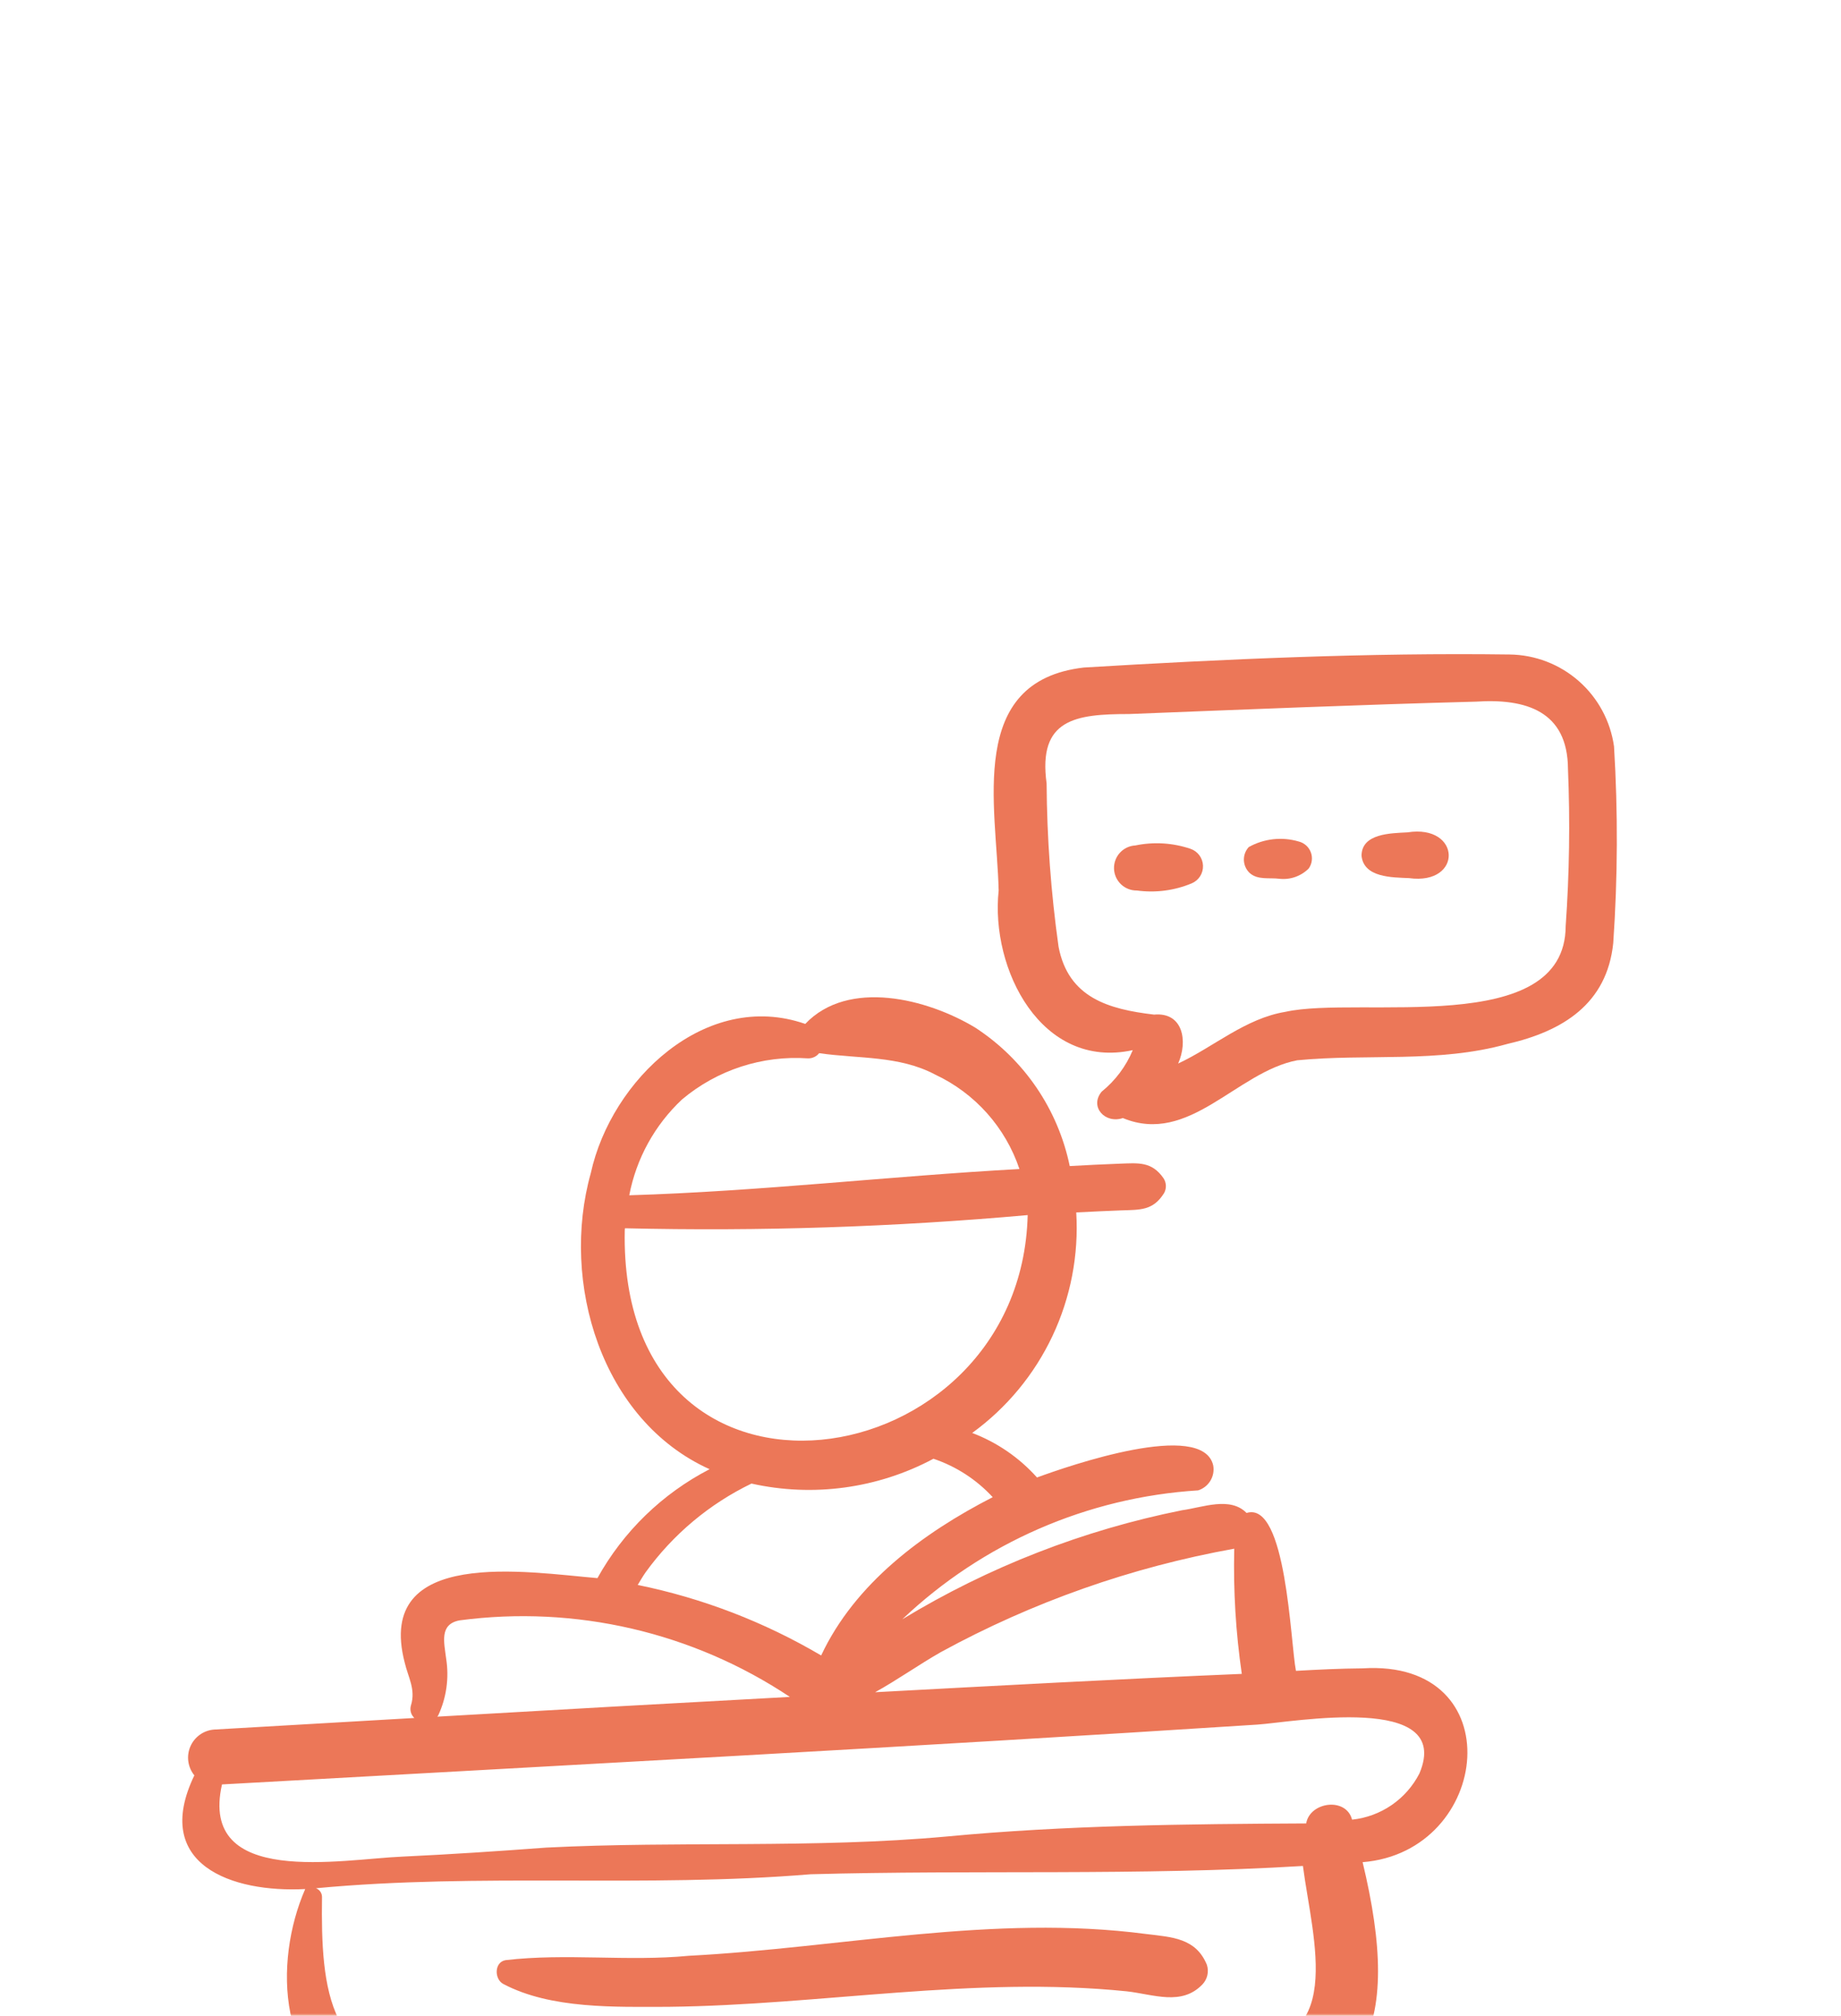 <?xml version="1.0" encoding="UTF-8"?> <svg xmlns="http://www.w3.org/2000/svg" width="359" height="393" viewBox="0 0 359 393" fill="none"><mask id="mask0_292_151" style="mask-type:alpha" maskUnits="userSpaceOnUse" x="0" y="0" width="359" height="393"><rect width="359" height="393" fill="white"></rect></mask><g mask="url(#mask0_292_151)"><path d="M265.713 325.257C261.385 325.289 257.05 325.5 252.716 325.746C251.634 320.352 250.871 292.535 243.086 294.962C239.871 291.689 234.49 293.896 230.515 294.431C211.231 298.292 192.768 305.487 175.956 315.691C191.64 300.808 212.058 291.912 233.639 290.56C234.638 290.246 235.488 289.579 236.03 288.683C236.572 287.787 236.768 286.724 236.581 285.694C234.508 276.706 208.309 285.81 202.218 288.045C198.762 284.182 194.428 281.205 189.581 279.365C196.303 274.481 201.685 267.982 205.231 260.468C208.777 252.954 210.373 244.667 209.87 236.373C212.77 236.233 215.671 236.076 218.574 235.975C222.323 235.845 224.841 236.054 227 232.604C227.246 232.159 227.366 231.657 227.349 231.149C227.331 230.642 227.176 230.148 226.901 229.722C224.587 226.388 221.984 226.741 218.26 226.87C215.038 226.981 211.819 227.162 208.6 227.331C207.464 221.838 205.251 216.625 202.089 211.993C198.927 207.36 194.878 203.401 190.176 200.343C180.826 194.7 165.405 190.795 157.024 199.62C137.671 192.877 119.189 210.539 115.208 228.707C109.234 249.941 117.237 276.91 138.37 286.431C129.146 291.198 121.537 298.586 116.502 307.666C102.929 306.537 73.063 301.483 78.91 324.101C79.597 327.038 81.088 329.34 80.152 332.431C80.011 332.866 79.997 333.332 80.111 333.775C80.225 334.217 80.463 334.619 80.796 334.932C67.768 335.693 54.74 336.447 41.711 337.193C40.716 337.275 39.762 337.627 38.952 338.211C38.142 338.795 37.507 339.589 37.114 340.507C36.722 341.425 36.588 342.433 36.726 343.422C36.864 344.411 37.269 345.343 37.898 346.119C29.515 363.532 45.219 369.034 59.516 368.282C53.279 382.573 54.019 404.507 71.582 410.376C80.614 413.226 91.456 411.756 100.775 411.696C144.366 411.403 187.957 411.057 231.547 410.658C267.803 413.34 273.405 395.015 265.715 363.046C290.919 361.006 294.923 323.419 265.713 325.257ZM183.476 322.086C201.335 312.331 220.652 305.524 240.682 301.928C240.485 310.091 240.977 318.255 242.153 326.335C218.311 327.334 194.482 328.637 170.654 329.911C175.026 327.492 179.179 324.53 183.476 322.086ZM133.008 214.337C139.847 208.589 148.652 205.721 157.565 206.338C157.98 206.348 158.393 206.261 158.769 206.086C159.146 205.91 159.476 205.649 159.735 205.324C167.346 206.435 175.334 205.754 182.378 209.507C186.216 211.305 189.649 213.863 192.47 217.026C195.291 220.189 197.441 223.891 198.79 227.908C173.4 229.305 148.128 232.267 122.709 233.027C124.077 225.864 127.683 219.32 133.008 214.337ZM121.829 239.919C121.835 239.765 121.86 239.612 121.868 239.459C148.073 240.082 174.292 239.224 200.401 236.89C199.101 288.894 120.635 300.666 121.829 239.919ZM125.897 306.532C131.236 299.143 138.33 293.199 146.538 289.234C158.566 291.915 171.156 290.198 182.026 284.394C186.446 285.88 190.42 288.456 193.58 291.884C180.003 298.851 166.743 308.651 160.128 322.745C149.048 316.212 136.96 311.566 124.356 308.996C124.862 308.168 125.344 307.322 125.897 306.532ZM85.445 334.451C87.056 331 87.599 327.146 87.004 323.384C86.617 320.212 85.621 316.653 89.616 315.903C112.184 312.903 135.074 318.206 154.025 330.824C131.103 332.061 108.185 333.344 85.269 334.673C85.323 334.591 85.398 334.543 85.445 334.451ZM240.466 398.325C189.12 399.546 137.763 400.446 86.423 401.914C63.827 405.125 62.56 387.441 62.793 369.905C62.808 369.523 62.703 369.147 62.492 368.828C62.281 368.509 61.976 368.264 61.619 368.128C93.575 365.104 125.929 368.074 158.043 365.402C190.057 364.511 222.071 365.732 254.074 363.783C255.908 377.981 262.975 400.218 240.466 398.325ZM276.794 345.744C275.527 348.22 273.662 350.341 271.368 351.915C269.074 353.488 266.423 354.464 263.657 354.754C262.508 350.306 255.424 351.262 254.709 355.489C231.348 355.61 207.909 355.831 184.635 358.037C158.715 360.402 132.488 358.89 106.506 360.203C97.181 360.9 87.897 361.52 78.553 361.956C66.635 362.433 38.717 368.044 43.29 347.887C110.59 344.134 177.883 340.571 245.148 336.225C252.018 335.781 283.48 329.915 276.794 345.744Z" fill="#EC7758"></path><path d="M223.5 377.047C193.699 373.128 164.017 379.748 134.292 381.297C122.404 382.44 110.375 380.759 98.579 382.146C96.354 382.536 96.375 385.852 98.135 386.783C107.436 391.706 120.064 391.258 130.348 391.244C160.144 390.915 189.926 385.172 219.742 388.226C224.948 388.818 230.412 391.115 234.474 386.879C234.951 386.379 235.283 385.759 235.437 385.085C235.59 384.412 235.559 383.709 235.346 383.052C233.195 377.845 228.623 377.667 223.5 377.047Z" fill="#EC7758"></path><path d="M294.367 127.598C266.905 127.226 238.775 128.494 211.353 130.139C188.428 132.788 194.347 157.151 194.742 173.606C193.1 188.958 203.08 208.614 220.892 204.733C219.575 207.892 217.49 210.674 214.827 212.825C212.388 215.779 215.506 219.15 218.959 217.973C231.906 223.351 241.126 208.972 252.953 206.712C266.511 205.384 280.483 207.296 293.904 203.533C304.732 201.047 313.356 195.72 314.585 183.874C315.467 171.107 315.518 158.297 314.739 145.524C314.048 140.593 311.613 136.074 307.875 132.785C304.138 129.497 299.346 127.656 294.367 127.598ZM305.311 180.537C305.232 202.514 265.028 194.069 250.677 197.261C242.848 198.544 236.68 204.104 229.743 207.344C231.673 203.006 230.721 197.281 225.05 197.805C216.178 196.757 208.33 194.528 206.422 184.574C204.938 174.028 204.159 163.395 204.092 152.746C202.365 140.145 209.754 139.21 220.198 139.205C242.732 138.324 265.273 137.384 287.815 136.791C297.554 136.147 305.697 138.627 305.76 149.902C306.185 160.114 306.035 170.342 305.311 180.537Z" fill="#EC7758"></path><path d="M232.154 165.483C228.692 164.312 224.98 164.085 221.401 164.827C220.25 164.887 219.168 165.396 218.389 166.245C217.61 167.095 217.196 168.216 217.236 169.368C217.275 170.52 217.766 171.61 218.602 172.403C219.437 173.197 220.551 173.631 221.704 173.611C225.325 174.104 229.013 173.622 232.386 172.217C233.059 171.933 233.63 171.451 234.023 170.836C234.416 170.22 234.613 169.5 234.588 168.77C234.563 168.04 234.317 167.335 233.882 166.748C233.448 166.161 232.845 165.72 232.154 165.483Z" fill="#EC7758"></path><path d="M253.255 164.057C251.64 163.58 249.946 163.43 248.272 163.616C246.599 163.802 244.979 164.321 243.509 165.142C242.87 165.838 242.53 166.757 242.563 167.701C242.595 168.645 242.997 169.538 243.682 170.189C245.267 171.615 247.537 171.07 249.491 171.324C250.532 171.439 251.585 171.319 252.573 170.973C253.561 170.627 254.459 170.063 255.201 169.324C255.522 168.874 255.728 168.351 255.802 167.802C255.875 167.254 255.813 166.695 255.621 166.176C255.429 165.657 255.113 165.192 254.701 164.823C254.288 164.454 253.792 164.191 253.255 164.057Z" fill="#EC7758"></path><path d="M274.44 162.278C271.221 162.452 265.515 162.466 265.503 166.845C265.951 171.107 271.463 171.048 274.747 171.195C285.315 172.64 284.971 160.616 274.44 162.278Z" fill="#EC7758"></path></g></svg> 
